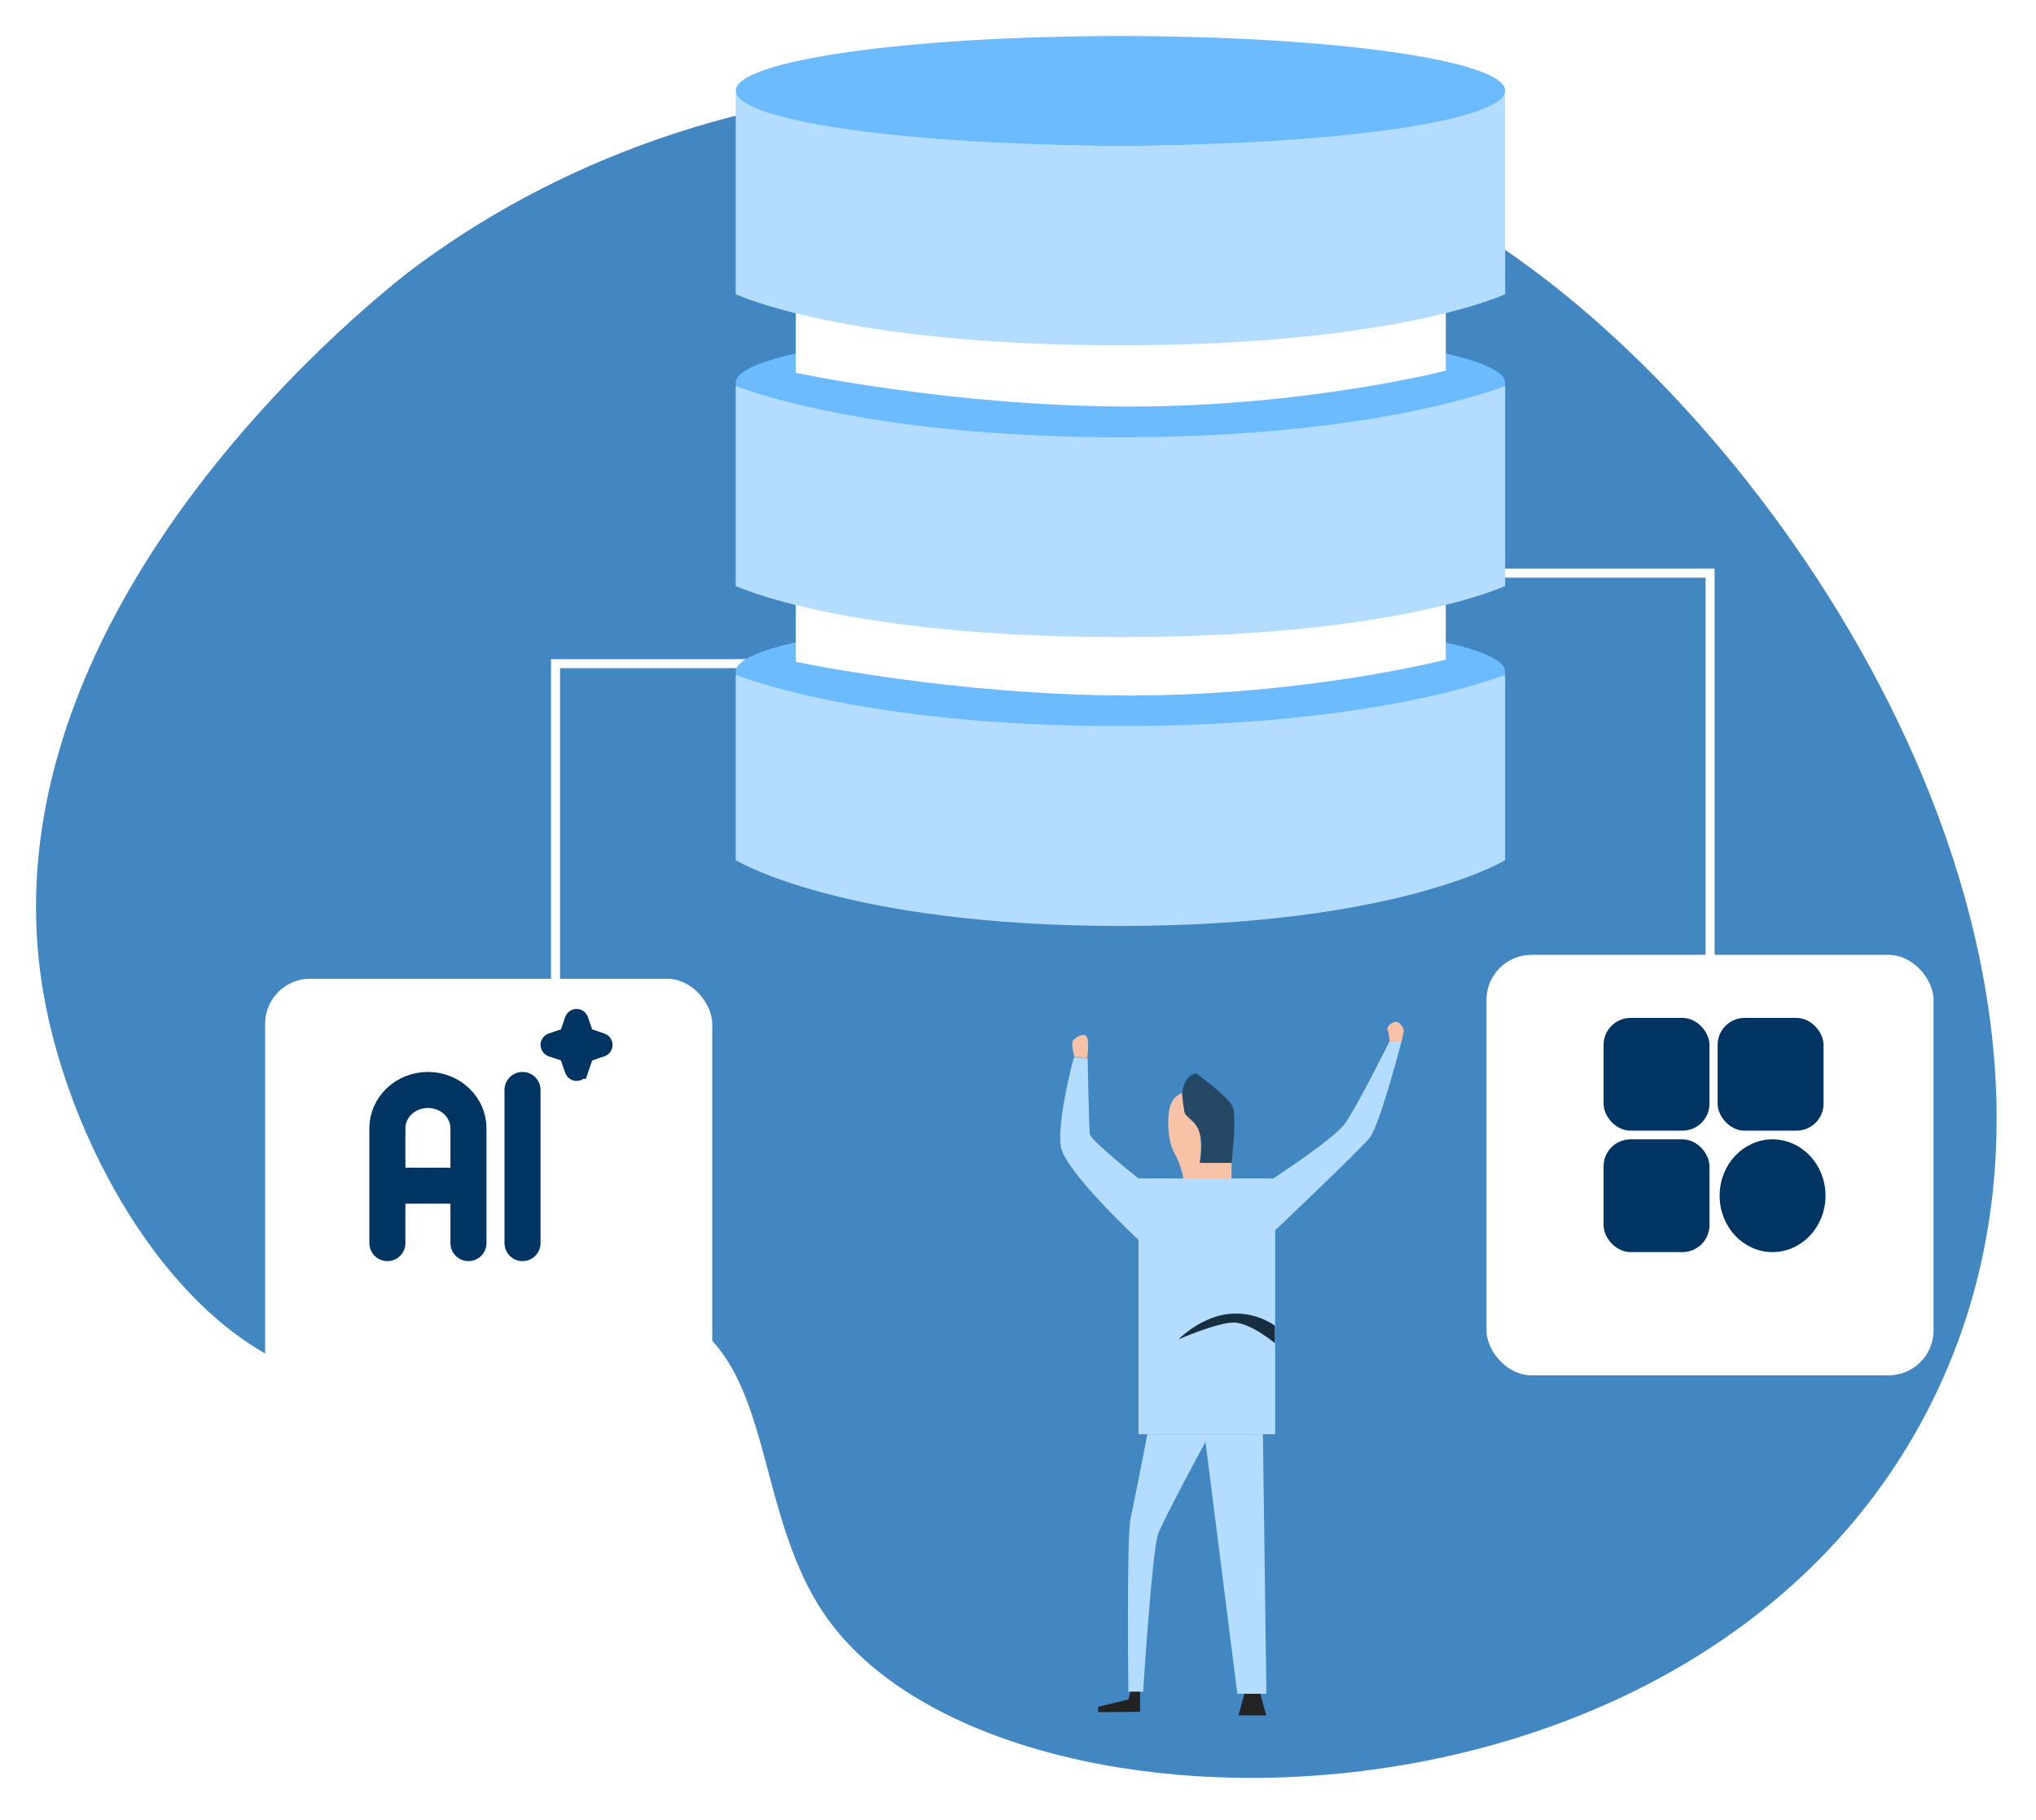 <svg width="226" height="202" viewBox="0 0 226 202" fill="none" xmlns="http://www.w3.org/2000/svg">
<g filter="url(#filter0_d_2209_878)">
<path d="M46.089 25.64C43.598 27.492 -2.482 62.753 4.774 105.995C7.832 124.211 20.754 146.223 37.4 149.229C53.112 152.062 62.169 136.679 74.415 141.664C86.396 146.541 83.263 164.357 92.261 176.244C111.998 202.315 188.987 201.861 214.206 152.107C236.634 107.866 204.067 52.373 172.075 27.401C133.684 -2.565 81.039 -0.35 46.097 25.64H46.089Z" fill="#4287C1"/>
</g>
<path d="M100.977 73.675H61.664V112.189" stroke="white"/>
<g filter="url(#filter1_d_2209_878)">
<rect x="29.428" y="104.654" width="49.63" height="46.68" rx="5" fill="white"/>
</g>
<path d="M156.014 63.629H189.823V123.073" stroke="white"/>
<g filter="url(#filter2_d_2209_878)">
<rect x="165" y="102" width="49.63" height="46.68" rx="5" fill="white"/>
</g>
<g filter="url(#filter3_d_2209_878)">
<path d="M167.075 70.561C167.075 73.914 147.959 78.15 124.37 78.15C100.782 78.15 81.666 73.914 81.666 70.561C81.666 67.208 100.782 64.492 124.37 64.492C147.959 64.492 167.075 67.208 167.075 70.561Z" fill="#6CBBFF"/>
<path d="M88.318 62.322C88.318 62.322 102.625 65.407 127.513 65.407C152.401 65.407 160.485 62.322 160.485 62.322V69.23C160.485 69.23 145.002 73.209 125.446 73.209C105.889 73.209 88.329 69.464 88.329 69.464V62.311L88.318 62.322Z" fill="white"/>
<path d="M124.37 76.608C95.41 76.608 81.666 70.907 81.666 70.907V91.495C81.666 91.495 93.66 98.794 124.37 98.794C155.081 98.794 167.075 91.495 167.075 91.495V70.907C167.075 70.907 153.331 76.608 124.37 76.608Z" fill="#B3DCFF"/>
<path d="M167.075 38.494C167.075 41.847 147.959 46.083 124.37 46.083C100.782 46.083 81.666 41.847 81.666 38.494C81.666 35.141 100.782 32.425 124.37 32.425C147.959 32.425 167.075 35.141 167.075 38.494Z" fill="#6CBBFF"/>
<path d="M88.318 30.244C88.318 30.244 102.625 33.329 127.513 33.329C152.401 33.329 160.485 30.244 160.485 30.244V37.151C160.485 37.151 145.002 41.131 125.446 41.131C105.889 41.131 88.329 37.386 88.329 37.386V30.233L88.318 30.244Z" fill="white"/>
<path d="M124.37 44.541C95.41 44.541 81.666 38.841 81.666 38.841V61.049C81.666 61.049 93.66 66.727 124.37 66.727C155.081 66.727 167.075 61.049 167.075 61.049V38.841C167.075 38.841 153.331 44.541 124.37 44.541Z" fill="#B3DCFF"/>
<path d="M124.37 12.149C95.41 12.149 81.666 6.449 81.666 6.449V28.658C81.666 28.658 93.66 34.336 124.37 34.336C155.081 34.336 167.075 28.658 167.075 28.658V6.449C167.075 6.449 153.331 12.149 124.37 12.149Z" fill="#B3DCFF"/>
<path d="M124.37 12.138C147.955 12.138 167.075 9.421 167.075 6.069C167.075 2.717 147.955 0 124.37 0C100.785 0 81.666 2.717 81.666 6.069C81.666 9.421 100.785 12.138 124.37 12.138Z" fill="#6CBBFF"/>
</g>
<path d="M43 138V125.25C43 124.123 43.474 123.042 44.318 122.245C45.162 121.448 46.306 121 47.5 121C48.694 121 49.838 121.448 50.682 122.245C51.526 123.042 52 124.123 52 125.25V131.625M52 138V131.625M43 131.625H52M58 121V138" stroke="#003563" stroke-width="4" stroke-linecap="round" stroke-linejoin="round"/>
<path d="M202.137 132.741C202.137 135.951 199.7 138.5 196.759 138.5C193.818 138.5 191.381 135.951 191.381 132.741C191.381 129.53 193.818 126.981 196.759 126.981C199.7 126.981 202.137 129.53 202.137 132.741Z" fill="#003563" stroke="#003563"/>
<rect x="178.5" y="113.5" width="10.756" height="11.519" rx="2.5" fill="#003563" stroke="#003563"/>
<rect x="191.16" y="113.5" width="10.756" height="11.519" rx="2.5" fill="#003563" stroke="#003563"/>
<rect x="178.5" y="126.981" width="10.756" height="11.519" rx="2.5" fill="#003563" stroke="#003563"/>
<path d="M63.999 113H64C64.062 113 64.123 113.017 64.176 113.05C64.222 113.079 64.261 113.119 64.288 113.167L64.324 113.254L64.781 114.593L64.939 115.058L65.405 115.217L66.773 115.684L66.774 115.684C66.837 115.705 66.891 115.744 66.931 115.797C66.971 115.849 66.995 115.912 66.999 115.978C67.004 116.044 66.988 116.11 66.955 116.167C66.926 116.217 66.884 116.259 66.834 116.288L66.746 116.324L65.406 116.781L64.941 116.94L64.782 117.405L64.316 118.774L64.315 118.774C64.294 118.837 64.255 118.892 64.203 118.932C64.15 118.972 64.087 118.995 64.022 118.999C63.956 119.003 63.89 118.988 63.833 118.955C63.783 118.926 63.741 118.883 63.712 118.833L63.676 118.745L63.219 117.406L63.061 116.941L62.595 116.782L61.227 116.316L61.226 116.315C61.163 116.294 61.109 116.255 61.069 116.202C61.029 116.15 61.005 116.087 61.001 116.021C60.996 115.955 61.012 115.889 61.045 115.832C61.074 115.782 61.116 115.74 61.166 115.711L61.254 115.675L62.594 115.218L63.059 115.059L63.218 114.594L63.684 113.225C63.707 113.16 63.749 113.102 63.806 113.062C63.862 113.022 63.93 113 63.999 113Z" fill="#003563" stroke="#003563" stroke-width="2"/>
<path d="M136.701 131.006V129.086H133.168C133.168 129.086 133.496 127.219 133.168 125.775C132.84 124.332 131.492 124.08 131.468 123.352C131.444 122.623 131.614 121.418 131.614 121.286C131.614 121.153 130.278 121.431 129.89 122.795C129.501 124.159 129.622 126.768 130.375 128.04C131.128 129.311 131.395 131.02 131.395 131.02H136.689L136.701 131.006Z" fill="#F8C2A6"/>
<path d="M132.781 119.153C132.781 119.153 136.254 121.683 136.8 122.795C137.346 123.908 136.703 129.099 136.703 129.099H133.17C133.17 129.099 133.595 127.272 133.17 125.788C132.745 124.305 131.628 124.146 131.47 123.365C131.312 122.583 131.215 121.457 131.215 121.457C131.215 121.457 131.324 119.378 132.781 119.166V119.153Z" fill="#254866"/>
<path d="M126.392 130.82H141.338C141.338 130.82 147.956 126.515 149.255 124.78C150.554 123.032 154.233 115.616 154.233 115.616H155.568C155.568 115.616 153.152 124.939 152.035 126.317C150.918 127.694 141.545 136.581 141.545 136.581V159.214H126.379V137.64C126.379 137.64 118.232 130.091 117.759 127.297C117.285 124.502 119.204 117.364 119.204 117.364L120.734 117.483C120.734 117.483 120.879 125.231 120.964 125.906C121.049 126.582 126.379 130.833 126.379 130.833L126.392 130.82Z" fill="#B3DCFF"/>
<path d="M127.363 159.202C127.363 159.202 125.943 166.499 125.493 168.592C125.044 170.684 125.25 187.808 125.25 187.808H126.89C126.89 187.808 127.885 172.088 128.553 170.3C129.221 168.512 133.81 160.063 133.81 160.063L137.344 188.034H140.573L140.185 159.215H127.363V159.202Z" fill="#B3DCFF"/>
<path d="M121.898 190.073L126.549 190.033V187.808H125.456L125.274 188.655L121.898 189.477V190.073Z" fill="#232323"/>
<path d="M138.132 188.033L137.477 190.43H140.548L139.893 188.033H138.132Z" fill="#232323"/>
<path d="M141.52 147.176C141.52 147.176 139.371 145.494 136.274 145.878C133.178 146.262 130.811 148.686 130.811 148.686C130.811 148.686 135.109 146.818 136.942 146.818C138.776 146.818 141.52 149.11 141.52 149.11V147.176Z" fill="#172E3F"/>
<path d="M154.246 115.603C154.246 115.603 154.222 114.848 154.028 114.384C153.834 113.921 154.635 113.338 155.084 113.457C155.533 113.577 155.91 114.305 155.813 114.583C155.716 114.861 155.594 115.616 155.594 115.616H154.259L154.246 115.603Z" fill="#F8C2A6"/>
<path d="M119.275 117.337C119.275 117.337 118.813 115.854 119.141 115.47C119.469 115.086 120.355 114.583 120.647 115.126C120.938 115.669 120.683 117.443 120.683 117.443L119.275 117.337Z" fill="#F8C2A6"/>
<defs>
<filter id="filter0_d_2209_878" x="0" y="5.537" width="225.631" height="195.833" filterUnits="userSpaceOnUse" color-interpolation-filters="sRGB">
<feFlood flood-opacity="0" result="BackgroundImageFix"/>
<feColorMatrix in="SourceAlpha" type="matrix" values="0 0 0 0 0 0 0 0 0 0 0 0 0 0 0 0 0 0 127 0" result="hardAlpha"/>
<feOffset dy="4"/>
<feGaussianBlur stdDeviation="2"/>
<feComposite in2="hardAlpha" operator="out"/>
<feColorMatrix type="matrix" values="0 0 0 0 0 0 0 0 0 0 0 0 0 0 0 0 0 0 0.25 0"/>
<feBlend mode="normal" in2="BackgroundImageFix" result="effect1_dropShadow_2209_878"/>
<feBlend mode="normal" in="SourceGraphic" in2="effect1_dropShadow_2209_878" result="shape"/>
</filter>
<filter id="filter1_d_2209_878" x="25.428" y="104.654" width="57.631" height="54.68" filterUnits="userSpaceOnUse" color-interpolation-filters="sRGB">
<feFlood flood-opacity="0" result="BackgroundImageFix"/>
<feColorMatrix in="SourceAlpha" type="matrix" values="0 0 0 0 0 0 0 0 0 0 0 0 0 0 0 0 0 0 127 0" result="hardAlpha"/>
<feOffset dy="4"/>
<feGaussianBlur stdDeviation="2"/>
<feComposite in2="hardAlpha" operator="out"/>
<feColorMatrix type="matrix" values="0 0 0 0 0 0 0 0 0 0 0 0 0 0 0 0 0 0 0.25 0"/>
<feBlend mode="normal" in2="BackgroundImageFix" result="effect1_dropShadow_2209_878"/>
<feBlend mode="normal" in="SourceGraphic" in2="effect1_dropShadow_2209_878" result="shape"/>
</filter>
<filter id="filter2_d_2209_878" x="161" y="102" width="57.631" height="54.68" filterUnits="userSpaceOnUse" color-interpolation-filters="sRGB">
<feFlood flood-opacity="0" result="BackgroundImageFix"/>
<feColorMatrix in="SourceAlpha" type="matrix" values="0 0 0 0 0 0 0 0 0 0 0 0 0 0 0 0 0 0 127 0" result="hardAlpha"/>
<feOffset dy="4"/>
<feGaussianBlur stdDeviation="2"/>
<feComposite in2="hardAlpha" operator="out"/>
<feColorMatrix type="matrix" values="0 0 0 0 0 0 0 0 0 0 0 0 0 0 0 0 0 0 0.25 0"/>
<feBlend mode="normal" in2="BackgroundImageFix" result="effect1_dropShadow_2209_878"/>
<feBlend mode="normal" in="SourceGraphic" in2="effect1_dropShadow_2209_878" result="shape"/>
</filter>
<filter id="filter3_d_2209_878" x="77.666" y="0" width="93.408" height="106.794" filterUnits="userSpaceOnUse" color-interpolation-filters="sRGB">
<feFlood flood-opacity="0" result="BackgroundImageFix"/>
<feColorMatrix in="SourceAlpha" type="matrix" values="0 0 0 0 0 0 0 0 0 0 0 0 0 0 0 0 0 0 127 0" result="hardAlpha"/>
<feOffset dy="4"/>
<feGaussianBlur stdDeviation="2"/>
<feComposite in2="hardAlpha" operator="out"/>
<feColorMatrix type="matrix" values="0 0 0 0 0 0 0 0 0 0 0 0 0 0 0 0 0 0 0.25 0"/>
<feBlend mode="normal" in2="BackgroundImageFix" result="effect1_dropShadow_2209_878"/>
<feBlend mode="normal" in="SourceGraphic" in2="effect1_dropShadow_2209_878" result="shape"/>
</filter>
</defs>
</svg>
